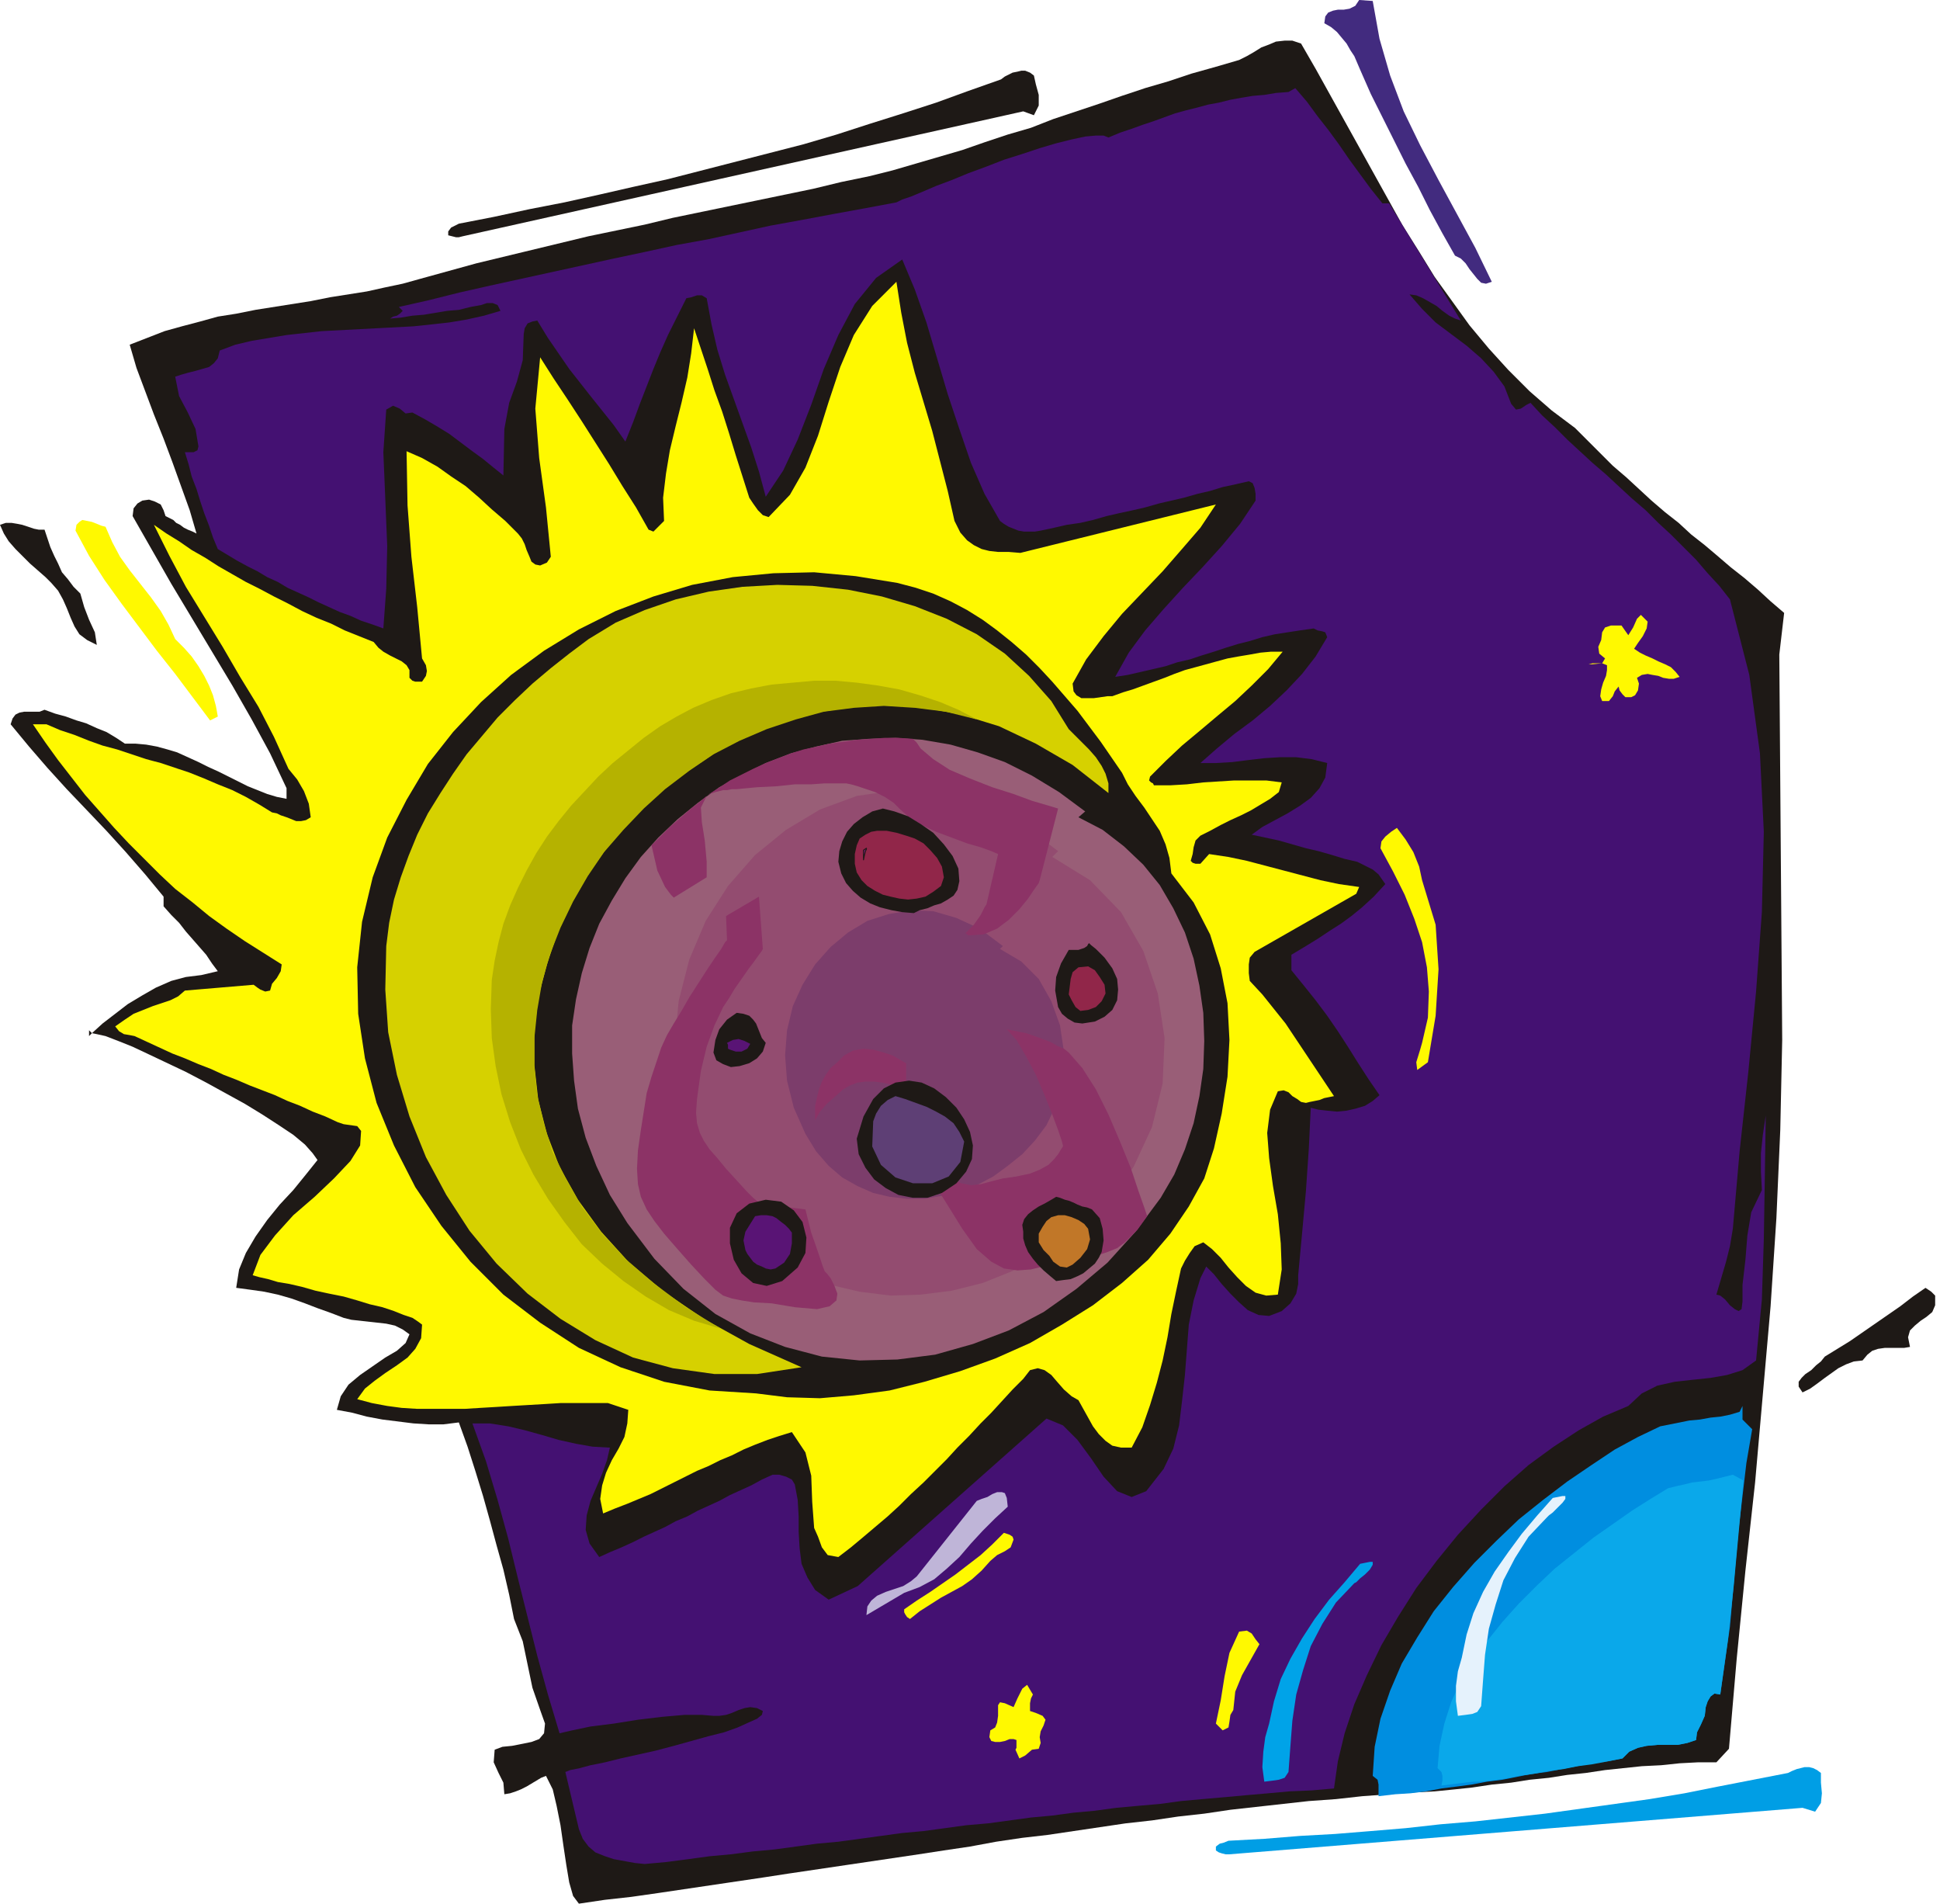 <svg xmlns="http://www.w3.org/2000/svg" fill-rule="evenodd" height="1.966in" preserveAspectRatio="none" stroke-linecap="round" viewBox="0 0 2004 1966" width="2.004in"><style>.pen1{stroke:none}.brush3{fill:#1e1916}.brush5{fill:#fff900}.brush12{fill:#912649}.brush13{fill:#591475}</style><path class="pen1" style="fill:#422b7f" d="m1418 1 7 39 11 38 14 37 17 35 19 36 19 35 19 35 17 35-6 2-5-1-4-4-4-5-4-5-4-6-5-5-6-3-13-23-13-24-12-24-13-24-12-24-12-24-12-24-11-25-3-7-3-7-4-6-4-7-5-6-5-6-6-5-7-4 1-7 3-4 5-2 5-1h6l6-1 6-3 4-6 14 1z"/><path class="pen1 brush3" d="m1843 633-5 43 3 398-2 93-4 91-6 91-8 91-8 91-10 91-9 91-8 93-13 14h-19l-19 1-19 2-20 1-19 2-19 2-20 3-19 2-19 3-20 2-19 3-20 2-20 3-19 2-20 2-20 1-28 2-27 2-27 3-28 2-27 3-27 3-27 3-27 4-27 3-27 4-27 3-27 4-27 4-27 4-26 3-27 4-27 5-27 4-26 4-27 4-27 4-27 4-27 4-27 4-26 4-27 4-27 4-27 4-27 4-28 4-27 3-27 4-6-8-4-14-3-18-3-20-3-21-4-20-4-17-7-14-5 2-5 3-5 3-5 3-6 3-5 2-6 2-6 1-1-12-5-10-5-11 1-13 8-3 10-1 10-2 10-2 8-3 5-6 1-10-5-14-8-23-5-24-5-24-9-23-5-25-6-26-7-25-7-26-7-25-8-26-8-25-9-25-16 2h-15l-16-1-16-2-16-2-16-3-15-4-16-3 4-14 8-12 12-10 13-9 13-9 12-7 9-8 4-9-7-5-8-4-9-2-9-1-9-1-9-1-9-1-8-2-13-5-14-5-13-5-14-5-14-4-14-3-14-2-15-2 3-19 7-17 10-17 12-17 13-16 14-15 13-16 12-15-5-7-8-9-12-10-15-10-17-11-18-11-20-11-20-11-21-11-19-9-19-9-17-8-15-6-13-5-9-2-5-1-3 3v-6l3 3 11-10 13-10 13-10 15-9 14-8 16-7 15-4 16-2 17-4-6-8-6-9-7-8-7-8-7-8-7-9-8-8-8-9v-10l-19-23-20-23-20-22-20-21-21-22-20-22-19-22-19-23 2-6 3-4 4-2 5-1h16l5-2 11 4 11 3 11 4 10 3 11 5 10 4 10 6 9 6h11l11 1 11 2 11 3 10 3 11 5 11 5 10 5 11 5 10 5 10 5 10 5 10 4 10 4 10 3 10 2v-11l-17-36-19-35-20-35-21-35-21-35-21-35-20-35-20-35 1-8 4-5 5-3 7-1 6 2 6 3 3 6 2 6 4 2 4 2 3 3 4 2 4 3 4 2 5 2 4 2-7-24-9-25-9-25-9-24-10-25-9-24-9-24-7-24 18-7 18-7 18-5 19-5 18-5 19-3 20-4 19-3 19-3 19-3 20-4 19-3 19-3 18-4 19-4 18-5 29-8 29-8 29-7 29-7 29-7 29-7 29-6 29-6 29-7 29-6 29-6 29-6 29-6 29-6 29-7 29-6 24-6 24-7 24-7 24-7 23-8 24-8 24-7 23-9 24-8 24-8 23-8 24-8 24-7 24-8 25-7 24-7 8-4 7-4 8-5 8-3 7-3 9-1h8l9 3 15 26 15 27 15 27 15 27 15 27 15 27 15 27 17 27 16 26 18 25 18 25 20 24 20 22 22 22 23 20 24 18 13 13 13 13 13 13 14 12 13 12 13 12 14 12 14 11 13 12 14 11 13 11 14 12 14 11 14 12 13 12 14 12z"/><path class="pen1" style="fill:#441172" d="M1428 210h7l74 121-6-2-6-3-7-5-6-5-7-4-7-4-7-3-7-1 13 15 14 14 16 12 16 12 15 13 13 14 11 15 7 18 5 6 5-1 6-4 4-2 12 13 13 12 13 13 13 12 13 12 14 12 14 13 13 12 14 12 13 13 13 12 13 13 13 13 12 14 12 13 11 14 20 78 11 81 4 81-2 83-6 82-8 83-9 82-7 80-3 18-4 16-5 17-5 17 4 1 5 4 5 6 5 4 4 2 3-2 1-8v-17l3-26 2-25 4-24 11-23-1-19v-19l2-19 3-20-1 66-1 62-2 62-6 63-14 10-16 5-17 3-19 2-18 2-18 4-16 8-14 13-26 11-25 14-26 17-26 19-25 22-24 24-24 26-22 27-21 28-19 30-17 29-15 31-13 30-10 30-7 29-4 28-23 2-23 1-22 2-23 2-22 2-23 2-22 2-22 3-23 2-22 2-22 3-22 2-22 3-22 2-22 3-22 3-23 2-22 3-22 3-22 2-22 3-22 3-22 3-22 2-22 3-22 3-22 2-23 3-22 2-22 3-23 3-22 2-10-1-11-2-11-2-9-3-10-4-7-6-6-8-4-10-14-59 5-2 10-2 11-3 15-3 16-4 18-4 18-4 19-5 18-5 18-5 16-4 14-5 11-5 9-4 5-4 1-4-6-3-7-1-6 1-6 2-7 3-6 2-7 1h-6l-12-1h-18l-23 2-25 3-25 4-24 3-19 4-13 3-12-40-11-40-10-40-10-40-10-41-11-40-12-40-14-39h18l19 3 17 4 18 5 17 5 18 4 17 3 18 1-3 13-5 14-6 14-6 14-4 15-1 15 4 14 10 14 11-5 12-5 11-5 12-6 11-5 11-5 11-6 12-5 11-6 11-5 11-5 11-6 11-5 11-5 11-6 11-5h7l7 2 6 3 3 5 3 16 1 17v16l1 17 2 16 6 14 8 13 14 10 30-14 195-173 17 7 15 15 14 19 13 19 14 15 15 6 15-6 18-23 10-21 6-24 3-25 3-27 2-26 2-26 5-25 7-23 6-12 8 8 8 10 9 10 9 9 9 8 11 5 11 1 13-5 9-8 6-10 2-10v-9l4-43 4-44 3-44 2-42 8 2 9 1 10 1 10-1 9-2 10-3 8-5 7-6-11-16-11-17-10-16-11-17-11-16-12-16-12-15-13-16v-16l15-9 13-8 12-8 11-7 11-8 11-9 12-11 12-13-7-10-6-5-6-3-10-5-13-3-13-4-14-4-13-3-14-4-14-4-14-3-14-3 11-8 13-7 13-7 13-8 11-8 9-10 6-11 2-15-16-4-16-2h-17l-16 1-17 2-16 2-17 1h-16l17-15 18-15 19-14 18-15 17-16 16-17 14-18 12-20-2-5-3-1-5-1-4-2-14 2-13 2-13 2-13 3-13 4-12 3-13 4-12 4-13 4-12 4-13 3-12 4-13 3-13 3-13 3-13 2 14-25 17-23 19-22 20-22 20-21 20-22 19-23 16-24v-7l-1-6-2-5-4-2-13 3-14 3-13 4-13 3-14 4-13 3-13 3-14 4-13 3-14 3-13 3-14 4-13 3-14 2-13 3-14 3-6 1h-11l-6-1-5-2-5-2-5-3-4-3-16-28-14-32-12-35-12-36-11-37-11-37-12-34-13-31-27 19-22 27-17 32-15 35-13 37-14 36-15 32-18 27-7-26-8-25-9-25-9-25-9-25-8-26-6-26-5-27-5-3h-5l-6 2-5 1-10 20-9 18-8 18-7 17-7 18-7 18-7 19-8 20-12-17-12-15-12-15-11-14-11-14-11-16-11-16-11-18-5 1-5 2-3 5-1 6-1 27-6 22-8 22-5 27-1 48-10-8-11-9-11-8-12-9-12-9-13-8-12-7-13-7-7 1-6-5-7-3-7 4-3 44 2 48 2 49-1 44-3 41-11-4-12-4-11-5-11-4-11-5-11-5-10-5-11-5-11-5-10-6-11-5-10-6-10-5-11-6-10-6-10-6-5-12-4-12-5-13-4-12-4-13-5-13-3-12-4-13h9l4-2 1-4-3-18-8-17-9-17-4-20 6-2 7-2 8-2 7-2 7-2 5-4 4-5 2-8 16-6 17-4 18-3 18-3 18-2 18-2 19-1 19-1 19-1 19-1 19-1 19-2 18-2 18-3 18-4 17-5-3-6-5-2h-6l-6 2-11 2-12 3-12 1-12 2-12 2-12 1-12 2-11 1 3-2 4-1 3-2 3-3-4-4 31-7 32-8 31-7 32-7 32-7 32-7 32-7 33-7 32-7 33-6 32-7 32-7 33-6 32-6 33-6 32-6 6-3 9-3 12-5 14-6 16-6 17-7 19-7 18-7 19-6 18-6 17-5 16-4 14-3 11-1h8l5 2 12-5 12-4 11-4 12-4 11-4 11-4 11-3 12-3 11-3 11-2 12-3 11-2 12-2 12-1 12-2 13-1 7-4 12 14 11 15 11 14 11 15 11 16 11 15 11 15 12 15z"/><path class="pen1 brush5" d="m986 538 6 12 7 8 7 5 8 4 8 2 9 1h11l12 1 202-50-16 24-19 22-20 23-21 22-21 22-19 23-18 24-14 25 1 8 3 4 5 3h13l7-1 7-1h5l11-4 10-3 11-4 11-4 11-4 10-4 11-4 11-3 11-3 11-3 11-3 11-2 12-2 11-2 11-1h12l-15 18-17 17-17 16-18 15-19 16-18 15-17 16-16 16-1 4 2 2 2 1 1 2h17l17-1 17-2 16-1 16-1h33l16 2-3 10-9 7-10 6-10 6-10 5-11 5-10 5-11 6-10 5-5 5-2 7-1 7-2 7 2 2 3 1h5l9-10 20 3 19 4 19 5 19 5 19 5 19 5 19 4 21 3-3 7-105 60-5 6-1 7v9l1 8 13 14 12 15 12 15 10 15 10 15 10 15 10 15 10 15-5 1-5 1-5 2-5 1-5 1-4 1-5-1-4-3-5-3-4-4-5-2-6 1-8 19-3 24 2 26 4 29 5 29 3 30 1 27-4 26-12 1-11-3-10-7-9-9-9-10-8-10-9-9-9-7-9 4-5 7-5 8-4 8-5 23-5 24-4 24-5 24-6 23-7 23-8 23-11 21h-11l-9-2-7-5-7-7-6-8-5-9-5-9-5-9-7-4-8-7-7-8-6-7-7-5-7-2-8 2-7 9-11 11-11 12-11 12-11 11-12 13-12 12-11 12-12 12-12 12-13 12-12 12-12 11-13 11-13 11-12 10-13 10-11-2-6-8-4-11-4-9-2-27-1-27-6-24-14-21-13 4-12 4-13 5-12 5-12 6-12 5-12 6-12 5-12 6-12 6-12 6-12 6-12 5-12 5-13 5-12 5-3-15 2-14 4-13 6-13 7-12 6-12 3-14 1-14-21-7h-49l-16 1-17 1-17 1-16 1-17 1-16 1h-49l-16-1-15-2-16-3-15-4 8-11 10-8 11-8 12-8 11-8 8-9 6-11 1-14-4-3-6-4-9-3-10-4-12-4-13-3-13-4-14-4-15-3-14-3-14-4-13-3-12-2-10-3-9-2-7-2 8-21 15-20 19-21 22-19 20-19 17-18 10-16 1-15-4-5-7-1-7-1-6-2-13-6-13-5-13-6-13-5-13-6-13-5-13-5-14-6-13-5-13-6-13-5-14-6-13-5-13-6-13-6-13-6-5-1-6-1-5-3-4-5 10-7 9-6 10-4 10-4 9-3 9-3 8-4 7-6 71-6 4 3 3 2 5 2 5-1 2-7 5-6 4-7 1-7-19-12-19-12-19-13-18-13-17-14-18-14-16-15-16-16-16-16-15-16-15-17-15-17-14-18-14-18-13-18-13-19h14l14 6 15 5 15 6 14 5 15 4 15 5 15 5 15 4 15 5 15 5 15 6 14 6 15 6 14 7 14 8 13 8 5 1 4 2 6 2 5 2 5 2h5l5-1 5-3-2-14-5-13-7-12-9-11-15-33-16-31-19-31-18-31-19-31-19-31-17-32-16-32 13 9 13 8 13 9 14 8 14 9 14 8 14 8 14 7 15 8 14 7 15 8 15 7 15 6 14 7 15 6 15 6 5 6 5 4 7 4 6 3 6 3 5 4 3 5v8l3 3 3 1h7l4-6 1-5-1-6-4-7-5-53-6-52-4-53-1-56 16 7 16 9 14 10 15 10 14 12 13 12 14 12 13 13 4 5 3 6 2 6 3 7 2 5 4 3 5 1 7-3 4-6-5-51-7-51-4-51 5-53 14 22 14 21 15 23 14 22 14 22 14 23 14 22 13 23 5 2 3-3 4-4 4-4-1-24 3-25 4-24 6-25 6-24 6-26 4-25 3-26 7 21 7 21 7 22 8 22 7 22 7 23 7 22 7 22 4 6 5 7 5 5 6 2 22-23 16-28 13-33 11-35 12-36 14-33 19-30 25-25 5 32 6 31 8 31 9 30 9 30 8 31 8 31 7 31z"/><path class="pen1 brush3" d="m46 547 3 9 3 9 4 9 4 8 4 9 6 7 6 8 7 7 4 14 5 13 6 13 2 13-10-5-8-6-5-8-4-9-4-10-4-9-5-9-7-8-6-6-8-7-8-7-7-7-8-8-7-8-5-8-4-9 6-2h6l6 1 5 1 6 2 6 2 5 1h6z"/><path class="pen1 brush5" d="m109 544 7 16 8 15 10 14 11 14 11 14 10 14 8 14 7 15 9 9 8 9 7 10 6 10 5 10 4 10 3 11 2 11-8 4-18-24-18-24-19-24-18-24-18-24-18-25-16-25-14-26 1-6 3-3 3-2 5 1 5 1 5 2 5 2 4 1z"/><path class="pen1 brush3" d="m1159 798 6 12 8 12 9 12 8 12 8 12 6 14 4 14 2 16 23 30 17 33 11 35 7 36 2 38-2 38-6 38-8 36-10 31-16 29-19 28-23 27-27 24-30 23-32 20-33 19-36 16-36 13-37 11-36 9-37 5-35 3-34-1-32-4-48-3-47-9-45-15-43-20-40-26-38-29-34-34-30-37-27-40-22-43-18-44-12-46-7-46-1-48 5-47 11-46 15-41 20-39 22-37 26-33 29-31 31-28 34-25 36-22 38-19 39-15 40-12 42-8 42-4 42-1 43 4 43 7 19 5 18 6 18 8 17 9 16 10 15 11 15 12 15 13 14 14 13 14 13 15 13 15 12 16 12 16 11 16 11 16z"/><path class="pen1" style="fill:#d6d100" d="m1104 753 7 7 7 7 7 7 7 8 6 9 4 8 3 10v10l-37-29-38-22-38-18-39-12-38-7-38-3-37 2-37 6-35 10-34 13-33 17-30 20-29 22-27 25-24 27-21 29-18 31-16 33-11 33-9 34-4 35v35l4 36 9 35 13 34 19 34 24 33 29 32 36 30 41 28 47 26 54 24-46 7h-44l-43-6-41-11-39-18-36-22-34-26-32-31-28-34-24-37-21-39-17-42-13-43-9-44-3-44 1-45 3-24 5-24 7-23 8-22 9-22 11-22 13-21 13-20 14-20 16-19 16-19 18-18 18-17 19-16 19-15 20-15 28-17 30-13 32-11 34-8 35-5 36-2 36 1 37 4 35 7 34 10 33 13 31 16 29 20 25 23 23 26 18 29z"/><path class="pen1" style="fill:#b5b200" d="m744 1372-27-8-26-11-24-14-23-16-22-18-21-20-18-23-17-24-15-25-13-26-11-28-9-29-6-29-4-29-1-30 1-30 3-20 4-19 5-19 7-19 8-18 9-18 10-18 11-17 12-16 13-16 14-15 14-15 15-14 16-13 16-13 17-12 17-10 17-9 19-8 20-7 21-5 21-4 22-2 22-2h22l22 2 22 3 22 4 21 6 21 7 19 8 19 10-32-8-32-4-32-2-31 2-31 4-29 8-30 10-28 12-27 14-25 17-25 19-22 20-21 22-20 23-17 25-15 26-13 27-11 28-8 28-5 29-3 29v30l3 29 7 30 9 29 14 28 16 28 21 28 24 26 29 25 32 24 37 23z"/><path class="pen1 brush5" d="m1702 642-1 7-4 8-5 7-4 6 6 4 6 3 7 3 6 3 7 3 6 3 5 5 4 5-6 2h-5l-6-1-5-2-6-1-5-1-6 1-5 3 2 6-1 7-3 5-4 2h-6l-3-3-3-4-1-4-4 5-2 5-4 5h-7l-2-5 1-7 2-7 3-7 1-6v-5l-5-2-10 1h-4l4-1h10l3-5-6-5-1-7 3-7 1-8 3-5 6-2h11l7 10 5-8 4-9 4-4 7 7z"/><path class="pen1" style="fill:#995e77" d="m1121 838-7 6 25 13 22 17 20 19 17 21 14 24 12 25 9 27 6 28 4 28 1 29-1 29-4 28-6 28-9 27-11 26-14 24-26 35-29 32-32 27-34 24-36 19-37 14-39 11-39 5-39 1-39-4-38-10-36-14-36-20-33-26-30-31-28-37-18-29-14-30-11-29-8-30-4-29-2-28v-29l4-27 6-27 8-26 10-25 13-24 14-23 16-22 18-20 20-19 21-17 22-16 24-13 24-12 26-10 26-7 27-6 27-2 28-1 28 2 29 5 28 8 28 10 28 14 28 17 27 20z"/><path class="pen1" style="fill:#934c70" d="m1093 879-6 6 39 24 32 33 23 40 15 44 7 46-2 47-11 45-19 41-20 28-23 24-26 22-27 19-30 15-30 12-32 8-32 4-31 1-32-4-30-7-29-12-28-17-25-21-23-26-19-31-21-47-12-47-4-47 4-45 11-43 17-40 23-36 28-32 32-26 35-21 38-14 41-6 41 1 42 11 43 20 41 31z"/><path class="pen1" style="fill:#7c3d6b" d="m1036 977-3 3 22 13 18 18 13 23 9 25 4 27-1 27-6 26-11 23-12 16-13 14-15 12-15 11-17 9-18 6-18 5-18 3h-18l-18-2-17-4-16-7-16-9-14-12-13-15-11-18-12-27-7-28-2-26 2-26 6-25 10-22 13-21 16-18 18-15 20-12 22-7 23-4 23 1 24 7 24 11 24 18z"/><path class="pen1" d="m832 1249 6 24 7 20 5 15 2 5 2 2 4 5 4 8 3 8-1 7-7 6-13 3-23-2-24-4-18-1-13-2-10-2-9-3-8-6-11-11-14-15-15-17-13-15-10-13-8-12-6-13-3-13-1-16 1-19 3-21 3-19 3-19 5-17 5-15 5-15 6-13 7-12 8-13 8-14 9-14 9-14 8-12 7-10 4-7 2-2-1-25 34-20 4 54-1 2-3 4-5 7-6 8-7 10-7 10-6 10-6 9-9 19-8 22-6 25-4 29-1 14 1 11 3 10 4 8 6 9 8 9 9 11 11 12 10 11 7 7 6 5 6 2 6 2 9 1h11l16 2zm104-124-8-3-8-2-9-2-8-1h-9l-8 1-8 3-7 4-9 8-8 7-7 8-5 9v-15l2-9 2-8 3-8 4-7 5-7 7-6 7-7 9-5 11-2 10 1 11 3 9 3 7 4 5 3 2 1v27zm104-62 10 2 10 2 9 3 8 3 8 3 7 4 7 3 5 4 14 16 14 22 13 26 12 28 11 27 8 24 6 17 3 9-5 7-5 7-6 6-7 7-4 3-4 3-5 2-5 2-6 2-6 2-7 2-7 1-20 3-17 4-16 4-14 1-14-2-13-7-15-13-15-21-13-21-10-16-7-10-4-8-2-6-1-5v-18l1 2 1 1 1 2 1 2 12 16 10 9 10 5 10 2 10-1 11-3 12-3 14-2 14-3 10-4 9-5 6-6 4-5 3-5 2-3v-1l-1-4-4-12-6-16-8-20-9-21-10-19-10-17-10-11zm53-228-19 74-1 3-5 7-6 9-9 11-11 11-12 9-14 6-16 1-1-1-1-1h-1l9-9 7-10 4-8 2-3 12-52-7-3-11-4-14-4-16-6-16-6-15-7-13-8-9-8-7-7-9-6-10-5-9-3-9-3-7-2-5-1h-22l-14 1h-17l-19 2-20 1-21 2h-5l-5 1h-4l-4 1-4 1-3 1-3 1-2 1 11-7 12-8 12-6 12-6 13-6 13-5 13-5 13-4 14-3 13-3 14-2 14-2 15-1 14-1h14l15 1 2 2 2 2 2 3 2 3 13 11 17 11 21 9 23 9 22 7 19 7 17 5 10 3zm-363-13-6 12 1 15 3 19 2 22v16l-34 21-3-3-6-8-8-17-6-26 7-7 6-6 7-7 7-6 8-7 7-6 8-6 7-6z" style="fill:#8c3366"/><path class="pen1 brush3" d="m944 943-12-1-11-2-12-3-10-4-10-6-8-7-7-8-5-10-3-12 1-11 3-10 5-10 7-8 9-7 10-6 11-3 12 3 14 5 13 8 13 9 11 12 9 12 6 13 1 13-2 9-4 6-6 4-7 4-7 2-7 3-8 2-6 3z"/><path class="pen1 brush12" d="m973 895 2 11-3 9-8 6-8 5-9 2-9 1-9-1-9-2-8-2-8-4-8-5-6-6-5-8-2-9v-10l2-9 3-7 6-4 6-3 6-1h10l10 2 10 3 9 3 9 5 7 7 7 8 5 9z"/><path class="pen1 brush3" d="m1141 989 8 11 5 11 1 11-1 11-5 10-8 7-10 5-13 2-8-1-7-4-6-5-4-7-3-17 1-14 5-14 8-14h10l6-2 3-2 1-2 1-1 2 2 5 4 9 9z"/><path class="pen1 brush12" d="m1141 1017 1 9-4 8-6 6-8 3-8 1-5-4-4-7-3-6 1-8 1-8 2-7 6-5 10-1 7 4 5 7 5 8z"/><path class="pen1 brush3" d="m737 1087 2-13 4-11 8-10 10-7 7 1 6 2 4 4 3 4 2 5 2 5 2 5 4 5-3 9-6 7-8 5-10 3-9 1-8-3-7-4-3-8z"/><path class="pen1 brush13" d="m775 1078-3 5-6 3h-6l-6-2-2-1v-4l-1-2 6-3 6-1 6 2 6 3z"/><path class="pen1 brush3" d="m973 1232-15 5h-15l-15-3-13-7-12-9-9-12-7-14-2-16 7-23 10-18 11-11 12-6 14-2 13 2 13 6 12 9 11 11 8 12 6 13 3 14-1 14-6 13-10 12-15 10z"/><path class="pen1" style="fill:#5e3f75" d="m996 1179-4 21-12 15-17 7h-20l-18-6-15-13-9-19 1-26 3-8 5-8 7-6 8-4 10 3 11 4 11 4 10 5 9 5 9 7 6 9 5 10z"/><path class="pen1 brush3" d="m1128 1249 8 9 3 11 1 12-2 12-3 6-4 6-6 5-6 5-6 3-7 3-8 1-7 1-6-5-7-6-6-6-5-6-5-7-3-7-2-7v-7l-1-7 2-6 4-5 5-4 6-4 6-3 7-4 5-3 4 1 5 2 4 1 5 2 4 2 5 2 5 1 5 2zm-354-6 17-4 16 2 13 9 9 12 4 16-1 16-8 15-16 14-16 5-14-3-12-10-8-14-4-17v-16l7-15 13-10z"/><path class="pen1 brush13" d="M818 1273v11l-2 11-6 9-9 6-5 1-5-1-4-2-5-2-4-3-3-4-3-4-2-4-2-10 2-9 5-8 5-8 6-1h6l6 1 4 2 5 4 4 3 4 4 3 4z"/><path class="pen1" style="fill:#c17728" d="m1124 1269 2 11-3 10-7 9-8 7-6 3-7-1-7-5-4-6-6-6-5-8v-9l4-7 4-6 5-4 7-2h7l7 2 7 3 6 4 4 5z"/><path class="pen1 brush3" d="M1999 1338v10l-3 7-6 5-6 4-6 5-5 5-2 7 2 10-6 1h-20l-7 1-6 2-5 4-5 6-9 1-8 3-8 4-7 5-7 5-8 6-7 5-8 4-4-6v-5l3-4 4-4 6-4 5-5 5-4 4-5 13-8 13-8 13-9 13-9 13-9 13-9 13-10 13-9 3 2 3 2 2 2 2 2z"/><path class="pen1" style="fill:#008ee0" d="M1800 1452v14l10 10-6 35-4 34-4 34-3 33-3 34-3 34-5 35-5 35-6-1-4 3-3 5-2 6-1 9-4 9-4 8-1 8-9 3-10 2h-21l-11 1-9 2-9 4-7 7-16 3-16 2-15 3-16 3-15 3-16 2-15 3-15 3-16 2-16 3-15 2-16 2-16 3-16 2-16 1-17 2v-12l-1-5-5-4 2-30 6-29 10-29 12-28 16-27 17-27 20-25 22-25 23-23 23-22 25-20 25-19 25-17 24-16 24-13 23-11 10-2 10-2 10-2 11-1 11-2 10-1 10-2 10-3 3-6z"/><path class="pen1" style="fill:#0aa8ea" d="m1554 1837-8 1-8 1-8 1h-8l-9 1-8 1-8 1-8 1 1-5v-5l-1-4-4-4 2-23 5-23 7-22 10-22 13-21 14-20 16-20 17-19 18-18 19-18 20-16 20-16 20-14 20-14 19-12 18-11 8-2 9-2 8-2 9-1 8-1 9-2 8-2 8-2 11 6-5 54-5 54-6 56-8 57-6-1-4 3-3 5-2 6-1 9-4 9-4 8-1 8-9 3-10 2h-21l-11 1-9 2-9 4-7 7-15 3-16 3-15 2-15 3-16 2-15 3-15 2-15 3z"/><path class="pen1" style="fill:#bfb5d8" d="m1041 1556-13 12-13 13-12 13-12 14-13 12-13 11-15 8-16 6-39 23 1-9 4-6 6-5 9-4 9-3 9-3 8-5 6-5 62-78 5-2 6-2 5-3 5-2h5l3 1 2 5 1 9z"/><path class="pen1 brush5" d="m1047 1590-3 8-6 4-8 4-7 6-9 10-10 9-10 7-11 6-11 6-11 7-11 7-10 8-3-2-2-3-1-2v-3l13-9 14-9 13-9 13-9 13-10 13-10 12-11 12-12 3 1 3 1 3 2 1 3z"/><path class="pen1" style="fill:#00a3e8" d="m1399 1635-19 20-14 22-12 23-8 25-7 25-4 27-2 26-2 27-4 6-6 2-7 1-8 1-2-15 1-16 2-15 4-14 5-23 7-23 10-21 12-21 13-20 15-20 16-18 16-19 10-2h3v3l-3 5-5 5-5 4-4 4-2 1z"/><path class="pen1 brush5" d="m1469 1077 6-26 1-27-2-25-5-26-8-24-10-25-12-24-13-24 1-7 4-5 6-5 6-4 9 12 8 13 6 15 3 14 14 46 3 46-3 48-8 48-11 8-1-8 4-13 2-7z"/><path class="pen1" style="fill:#e5f2fc" d="m1598 1567-19 20-14 22-12 23-8 25-7 25-4 27-2 26-2 27-4 6-5 2-7 1-8 1-2-15v-16l2-15 4-14 5-24 7-22 10-22 12-21 14-20 14-19 16-19 16-18 10-2h3v3l-3 4-5 5-5 5-4 3-2 2z"/><path class="pen1 brush5" d="m1301 1698-9 16-9 16-7 17-2 19-3 5-1 7-1 6-6 3-7-7 5-24 4-25 5-24 10-22 8-1 5 3 4 6 4 5zm-234 52-2 4-1 5v8l6 2 7 3 3 4-2 6-3 6-1 6 1 6-2 6-7 1-7 6-6 3-4-9 1-2v-8l-3-1h-4l-5 2-5 1h-5l-4-1-2-4 1-7 5-3 2-5 1-7v-11l2-3 5 1 9 4 4-9 5-10 5-4 6 10z"/><path class="pen1" style="fill:#009ee5" d="M1881 1831v10l1 11-1 10-6 9-13-4-592 48h-4l-4-1-3-1-3-2v-4l4-3 4-1 5-2 37-2 37-3 36-2 37-3 36-3 36-4 36-3 36-4 36-4 36-5 36-5 36-5 36-6 35-7 36-7 36-7 4-2 5-2 4-1 4-1h5l4 1 4 2 4 3z"/><path class="pen1 brush3" d="m1068 78 2 9 3 11v11l-5 10-11-4-579 129-4 1h-3l-4-1-4-1v-4l3-4 4-2 4-2 36-7 37-8 36-7 36-8 35-8 36-8 35-9 35-9 35-9 35-9 34-10 34-11 35-11 34-11 33-12 34-12 4-3 4-2 4-2 5-1 4-1h4l5 2 4 3z"/><path class="pen1" style="fill:#821977" d="M892 888v-10l3-2v1l-1 2-1 4-1 5z"/><path fill="none" style="stroke:#1e1916;stroke-width:1;stroke-linejoin:round" d="M892 888h0v-10l3-2h0v1l-1 2-1 4-1 5"/></svg>
